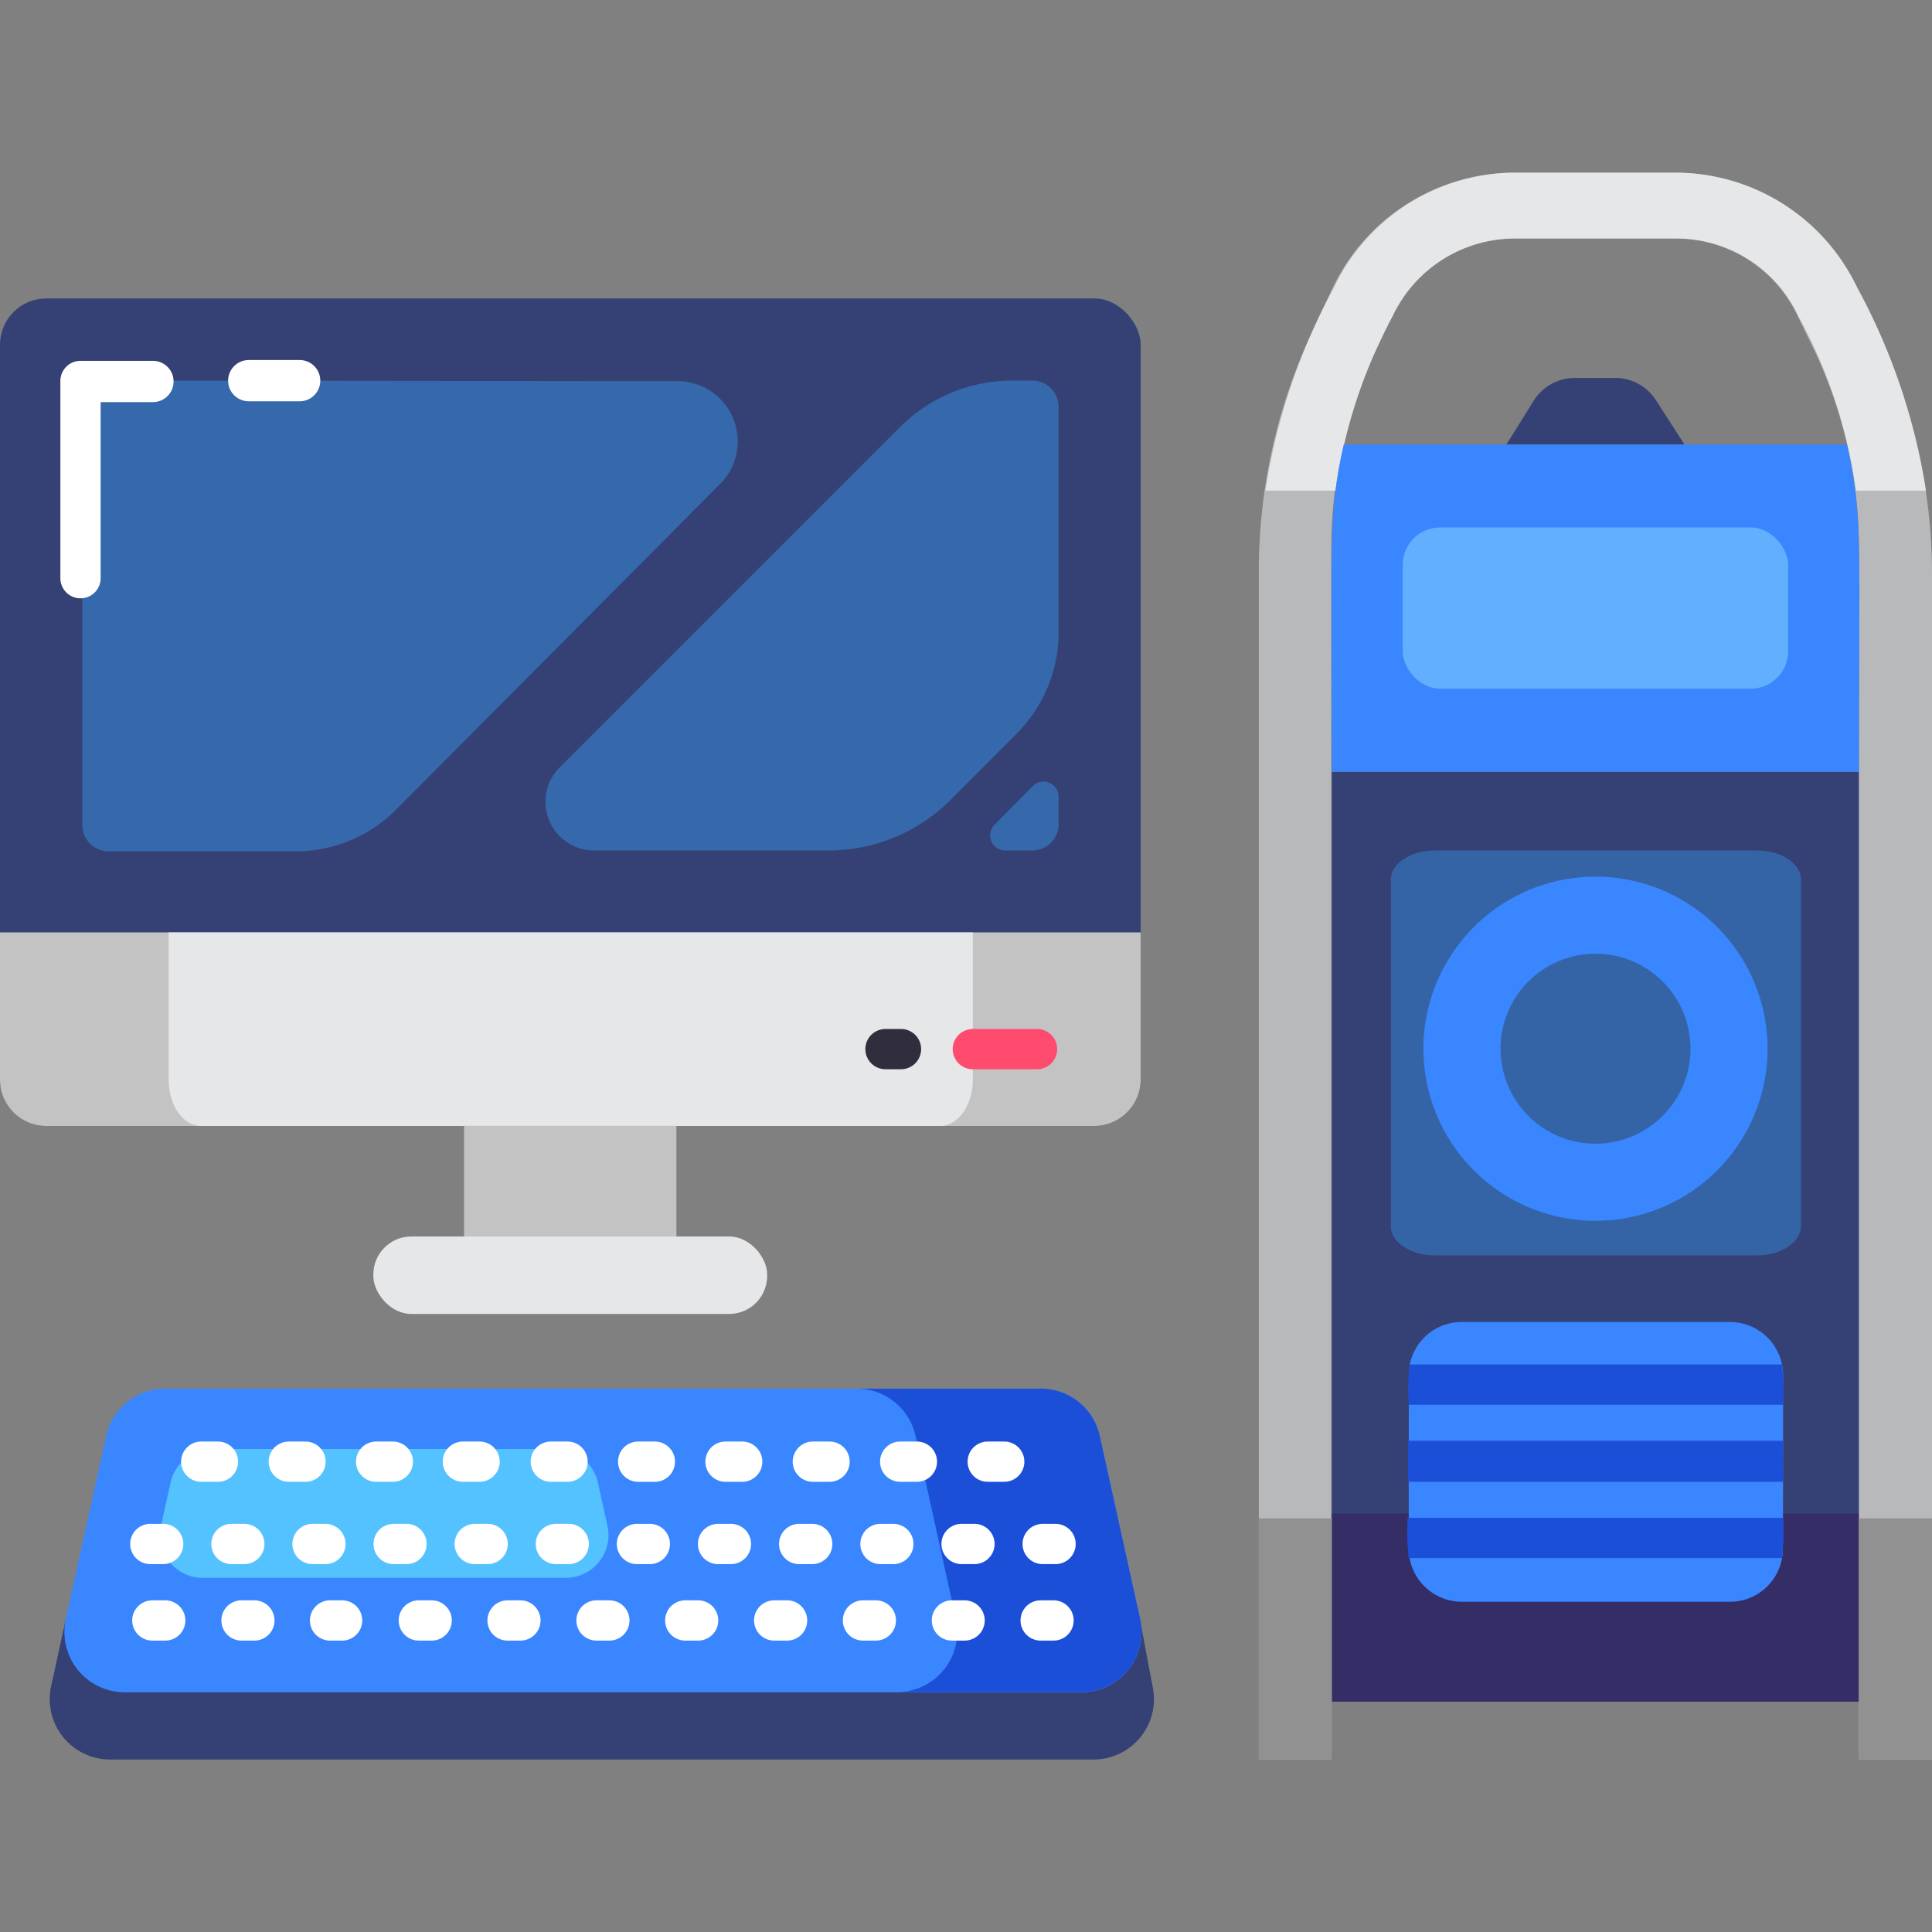 <svg xmlns="http://www.w3.org/2000/svg" height="512" viewBox="0 0 96 96" width="512"><rect x="0" y="0" width="96" height="96" fill="#808080" stroke="none"/><g id="Computer_dekstop" data-name="Computer dekstop"><rect fill="#354174" height="41.12" rx="2.3" width="56.68" y="14.83"></rect><path d="m5.38 18.91a1.3 1.3 0 0 0 -1.29 1.3v20.79a1.3 1.3 0 0 0 1.29 1.3h9.29a7 7 0 0 0 5-2.06l16.22-16.3a3 3 0 0 0 -2.08-5z" fill="#3569ab"></path><path d="m52.6 20.21a1.31 1.31 0 0 0 -1.3-1.3h-1a7.91 7.91 0 0 0 -5.59 2.32l-16.9 16.9a2.42 2.42 0 0 0 1.71 4.13h11.65a8.58 8.58 0 0 0 6.07-2.52l3.26-3.27a7.11 7.11 0 0 0 2.1-5z" fill="#3569ab"></path><path d="m49.93 42.26h1.37a1.31 1.31 0 0 0 1.3-1.26v-1.41a.75.75 0 0 0 -1.28-.53l-1.92 1.94a.75.75 0 0 0 .53 1.26z" fill="#3569ab"></path><path d="m4 29.73a1 1 0 0 1 -1-1v-9.8a1 1 0 0 1 1-1h3.6a1 1 0 0 1 0 2.05h-2.6v8.77a1 1 0 0 1 -1 .98z" fill="#fff"></path><path d="m14.89 19.94h-2.53a1 1 0 0 1 0-2.05h2.53a1 1 0 0 1 0 2.05z" fill="#fff"></path><path d="m66.18 38.35h26.2v46.2h-26.2z" fill="#354174"></path><path d="m66.18 75.21h26.2v9.34h-26.2z" fill="#352d65"></path><path d="m71.3 42.26h16c1.21 0 2.19.65 2.19 1.45v17.22c0 .8-1 1.45-2.19 1.45h-16c-1.21 0-2.19-.65-2.19-1.45v-17.22c0-.8.98-1.45 2.19-1.45z" fill="#3564a6"></path><path d="m96 28.37v59.05h-3.63v-60.17a23 23 0 0 0 -2.2-9.81l-.85-1.75a6.69 6.69 0 0 0 -6.07-3.84h-8a6.73 6.73 0 0 0 -6.07 3.84l-.84 1.77a22.93 22.93 0 0 0 -2.19 9.77v60.19h-3.6v-59.07a27.9 27.9 0 0 1 2.68-11.91l1-2.15a10 10 0 0 1 9-5.71h8a10 10 0 0 1 9 5.7l1 2.15a27.82 27.82 0 0 1 2.77 11.94z" fill="#b8b9ba"></path><path d="m66.36 24.38a25.85 25.85 0 0 1 2.85-8.69 6.73 6.73 0 0 1 6.07-3.84h8a6.69 6.69 0 0 1 6.07 3.84 25 25 0 0 1 2.87 8.69h3.48a31.11 31.11 0 0 0 -3.42-10.1 10 10 0 0 0 -9-5.7h-8a10 10 0 0 0 -9 5.71 31 31 0 0 0 -3.4 10.09z" fill="#e6e7e8"></path><path d="m92.37 75.45h3.63v11.97h-3.63z" fill="#919191"></path><path d="m62.55 75.45h3.63v11.97h-3.63z" fill="#919191"></path><path d="m88.6 68.27c0 9.48 0 8.81-.06 9.19a2.62 2.62 0 0 1 -2.54 2.13h-13.41a2.64 2.64 0 0 1 -2.59-2.59c0-9.48 0-8.8.05-9.19a2.63 2.63 0 0 1 2.58-2.12h13.37a2.64 2.64 0 0 1 2.6 2.58z" fill="#3a86ff"></path><path d="m88.6 69.8h-18.6a10.12 10.12 0 0 1 .05-2h18.49a10 10 0 0 1 .06 2z" fill="#1c4fd7"></path><path d="m69.96 71.59h18.64v2.04h-18.64z" fill="#1c4fd7"></path><path d="m88.6 75.42a9.52 9.52 0 0 1 -.06 2h-18.54a10.56 10.56 0 0 1 -.05-2z" fill="#1c4fd7"></path><path d="m79.27 43.56a8.55 8.55 0 1 0 8.56 8.55 8.55 8.55 0 0 0 -8.56-8.55zm0 13.27a4.72 4.72 0 1 1 4.73-4.72 4.72 4.72 0 0 1 -4.73 4.72z" fill="#3a86ff"></path><path d="m70.72 27.23h17.11" fill="none" stroke="#302d3d" stroke-linecap="round" stroke-linejoin="round" stroke-width="2"></path><path d="m70.72 31.45h1.1" fill="none" stroke="#302d3d" stroke-linecap="round" stroke-linejoin="round" stroke-width="2"></path><path d="m75.08 31.45h1.1" fill="none" stroke="#302d3d" stroke-linecap="round" stroke-linejoin="round" stroke-width="2"></path><path d="m79.43 31.45h1.1" fill="none" stroke="#302d3d" stroke-linecap="round" stroke-linejoin="round" stroke-width="2"></path><path d="m56.68 46.33v7.32a2.31 2.31 0 0 1 -2.3 2.3h-52.08a2.31 2.31 0 0 1 -2.3-2.3v-7.32z" fill="#c3c3c4"></path><path d="m48.34 46.33v7.32c0 1.26-.73 2.3-1.62 2.3h-36.72c-.89 0-1.62-1-1.62-2.3v-7.32z" fill="#e6e7e8"></path><path d="m51.53 53.13h-3.19a1 1 0 1 1 0-2h3.19a1 1 0 0 1 0 2z" fill="#ff4b6e"></path><path d="m44.81 53.13h-.81a1 1 0 1 1 0-2h.77a1 1 0 0 1 0 2z" fill="#302d3d"></path><path d="m83.7 22.09h-8.85l1.36-2.18a2.41 2.41 0 0 1 2-1.13h2.09a2.41 2.41 0 0 1 2 1.13z" fill="#354174"></path><path d="m23.06 55.94h10.55v5.5h-10.55z" fill="#c3c3c4"></path><rect fill="#e6e7e8" height="3.85" rx="1.89" width="19.57" x="18.55" y="61.44"></rect><path d="m56.64 80.45.63 3.34a3 3 0 0 1 -2.92 3.64h-48.88a3 3 0 0 1 -2.93-3.64l.73-3.34z" fill="#354174"></path><path d="m53.72 84.09h-47.52a3 3 0 0 1 -2.93-3.64l2-9.08a3 3 0 0 1 2.93-2.37h43.52a3 3 0 0 1 2.93 2.35l2 9.08a3 3 0 0 1 -2.93 3.66z" fill="#3a86ff"></path><path d="m53.72 84.08h-9.15a3 3 0 0 0 2.93-3.63l-2-9.07a3 3 0 0 0 -2.92-2.38h9.14a3 3 0 0 1 2.93 2.36l2 9.07a3 3 0 0 1 -2.93 3.65z" fill="#1c4fd7"></path><path d="m28.11 78.4h-18a2.12 2.12 0 0 1 -2.11-2.58l.47-2.13a2.14 2.14 0 0 1 2.11-1.69h17.06a2.13 2.13 0 0 1 2.07 1.67l.47 2.13a2.12 2.12 0 0 1 -2.07 2.6z" fill="#53c2ff"></path><g fill="#fff"><path d="m10.84 73.63h-.84a1 1 0 0 1 0-2h.83a1 1 0 1 1 0 2z"></path><path d="m15.18 73.63h-.83a1 1 0 0 1 0-2h.83a1 1 0 1 1 0 2z"></path><path d="m19.52 73.63h-.83a1 1 0 0 1 0-2h.83a1 1 0 1 1 0 2z"></path><path d="m23.86 73.63h-.86a1 1 0 0 1 0-2h.83a1 1 0 0 1 0 2z"></path><path d="m28.2 73.63h-.83a1 1 0 0 1 0-2h.83a1 1 0 1 1 0 2z"></path><path d="m32.54 73.63h-.83a1 1 0 0 1 0-2h.83a1 1 0 1 1 0 2z"></path><path d="m36.88 73.63h-.83a1 1 0 0 1 0-2h.83a1 1 0 0 1 0 2z"></path><path d="m41.22 73.63h-.83a1 1 0 0 1 0-2h.83a1 1 0 1 1 0 2z"></path><path d="m45.56 73.63h-.83a1 1 0 0 1 0-2h.83a1 1 0 1 1 0 2z"></path><path d="m49.9 73.63h-.82a1 1 0 1 1 0-2h.82a1 1 0 1 1 0 2z"></path><path d="m8.11 77.72h-.64a1 1 0 0 1 0-2h.64a1 1 0 1 1 0 2z"></path><path d="m12.14 77.72h-.64a1 1 0 0 1 0-2h.64a1 1 0 1 1 0 2z"></path><path d="m16.17 77.72h-.64a1 1 0 0 1 0-2h.64a1 1 0 1 1 0 2z"></path><path d="m20.2 77.72h-.64a1 1 0 0 1 0-2h.64a1 1 0 1 1 0 2z"></path><path d="m24.23 77.72h-.64a1 1 0 0 1 0-2h.64a1 1 0 1 1 0 2z"></path><path d="m28.26 77.72h-.64a1 1 0 0 1 0-2h.64a1 1 0 1 1 0 2z"></path><path d="m32.29 77.72h-.64a1 1 0 0 1 0-2h.64a1 1 0 1 1 0 2z"></path><path d="m36.32 77.72h-.64a1 1 0 0 1 0-2h.64a1 1 0 1 1 0 2z"></path><path d="m40.36 77.72h-.65a1 1 0 0 1 0-2h.65a1 1 0 1 1 0 2z"></path><path d="m44.39 77.72h-.64a1 1 0 1 1 0-2h.64a1 1 0 0 1 0 2z"></path><path d="m48.42 77.72h-.64a1 1 0 1 1 0-2h.64a1 1 0 0 1 0 2z"></path><path d="m52.45 77.72h-.64a1 1 0 0 1 0-2h.64a1 1 0 0 1 0 2z"></path><path d="m8.21 81.52h-.64a1 1 0 0 1 0-2h.64a1 1 0 0 1 0 2z"></path><path d="m12.62 81.52h-.62a1 1 0 0 1 0-2h.64a1 1 0 0 1 0 2z"></path><path d="m17 81.52h-.6a1 1 0 0 1 0-2h.6a1 1 0 1 1 0 2z"></path><path d="m21.45 81.52h-.64a1 1 0 0 1 0-2h.64a1 1 0 0 1 0 2z"></path><path d="m25.86 81.52h-.64a1 1 0 0 1 0-2h.64a1 1 0 0 1 0 2z"></path><path d="m30.28 81.52h-.64a1 1 0 0 1 0-2h.64a1 1 0 0 1 0 2z"></path><path d="m34.69 81.52h-.64a1 1 0 0 1 0-2h.64a1 1 0 0 1 0 2z"></path><path d="m39.11 81.52h-.64a1 1 0 0 1 0-2h.64a1 1 0 0 1 0 2z"></path><path d="m43.52 81.52h-.64a1 1 0 0 1 0-2h.64a1 1 0 0 1 0 2z"></path><path d="m47.93 81.52h-.63a1 1 0 1 1 0-2h.63a1 1 0 1 1 0 2z"></path><path d="m52.35 81.52h-.64a1 1 0 0 1 0-2h.64a1 1 0 0 1 0 2z"></path></g><path d="m92.37 38.35h-26.19c0-11.06-.2-12.84.59-16.26h25c.81 3.45.6 5.02.6 16.26z" fill="#3a86ff"></path><rect fill="#62aeff" height="8.01" rx="1.85" width="19.15" x="69.7" y="26.21"></rect></g></svg>